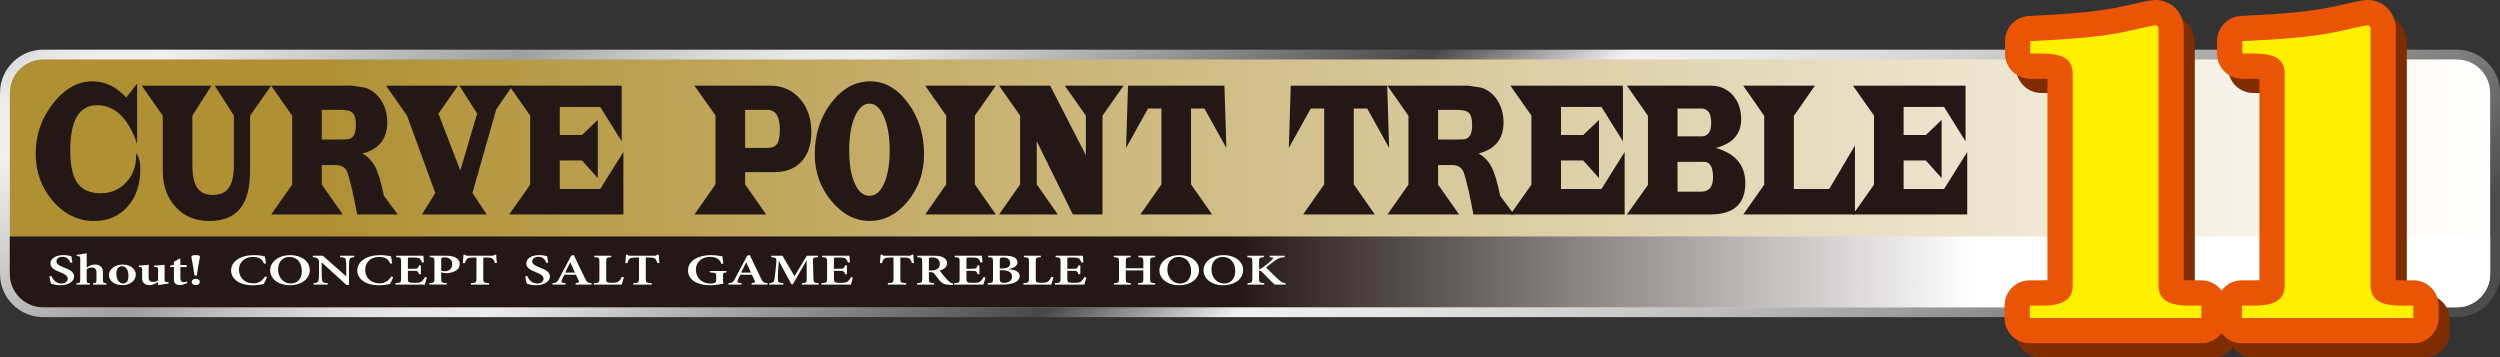 <?xml version="1.0" encoding="UTF-8"?>
<svg id="_レイヤー_1" data-name="レイヤー_1" xmlns="http://www.w3.org/2000/svg" xmlns:xlink="http://www.w3.org/1999/xlink" version="1.1" viewBox="0 0 172.042 24.6">
  <rect x="0" y="0" width="172.042" height="24.6" fill="#333333" stroke="none"/>
  <!-- Generator: Adobe Illustrator 29.3.1, SVG Export Plug-In . SVG Version: 2.1.0 Build 151)  -->
  <defs>
    <style>
      .st0 {
        fill: url(#_線状グラデーション);
      }

      .st1 {
        fill: url(#_シルバーメタリック2カタログ);
      }

      .st2 {
        fill: #e95504;
      }

      .st3 {
        fill: #fff000;
      }

      .st4 {
        fill: url(#linear-gradient);
      }

      .st5 {
        fill: #231815;
      }

      .st6 {
        fill: #fff;
      }

      .st7 {
        fill: #7f2d00;
      }
    </style>
    <linearGradient id="_シルバーメタリック2カタログ" data-name="シルバーメタリック2カタログ" x1="54.383" y1="-35.034" x2="112.504" y2="52.508" gradientUnits="userSpaceOnUse">
      <stop offset="0" stop-color="#8c8c8c"/>
      <stop offset="0" stop-color="#8e8e8e"/>
      <stop offset=".009" stop-color="#acacac"/>
      <stop offset=".017" stop-color="#c5c5c5"/>
      <stop offset=".027" stop-color="#d8d8d8"/>
      <stop offset=".038" stop-color="#e5e5e5"/>
      <stop offset=".053" stop-color="#ededed"/>
      <stop offset=".08" stop-color="#f0f0f0"/>
      <stop offset=".21" stop-color="#9e9e9e"/>
      <stop offset=".221" stop-color="#aaa"/>
      <stop offset=".252" stop-color="#c7c7c7"/>
      <stop offset=".282" stop-color="#dcdcdc"/>
      <stop offset=".311" stop-color="#e8e8e8"/>
      <stop offset=".34" stop-color="#ededed"/>
      <stop offset=".54" stop-color="#474747"/>
      <stop offset=".61" stop-color="#f0f0f0"/>
      <stop offset=".656" stop-color="#e8e8e8"/>
      <stop offset=".725" stop-color="#d4d4d4"/>
      <stop offset=".808" stop-color="#b2b2b2"/>
      <stop offset=".903" stop-color="#848484"/>
      <stop offset="1" stop-color="#4d4d4d"/>
    </linearGradient>
    <linearGradient id="linear-gradient" x1="171.887" y1="12.62" x2="21.686" y2="12.62" gradientUnits="userSpaceOnUse">
      <stop offset="0" stop-color="#fff"/>
      <stop offset="1" stop-color="#af9033"/>
    </linearGradient>
    <linearGradient id="_線状グラデーション" data-name="線状グラデーション" x1="135.816" y1="18.71" x2="85.041" y2="18.71" gradientUnits="userSpaceOnUse">
      <stop offset="0" stop-color="#fff"/>
      <stop offset="1" stop-color="#231815"/>
    </linearGradient>
  </defs>
  <path class="st1" d="M2.979,3.416h166.086c1.643,0,2.978,1.334,2.978,2.978v12.452c0,1.644-1.335,2.979-2.979,2.979H2.978c-1.644,0-2.978-1.334-2.978-2.978V6.394c0-1.644,1.335-2.979,2.979-2.979Z"/>
  <path class="st4" d="M2.978,4.093h166.086c1.27,0,2.301,1.031,2.301,2.301v12.451c0,1.27-1.031,2.302-2.302,2.302H2.978c-1.27,0-2.301-1.031-2.301-2.301V6.395c0-1.271,1.032-2.302,2.302-2.302Z"/>
  <path class="st0" d="M.676,16.273v2.572c0,1.272,1.031,2.302,2.301,2.302h166.087c1.27,0,2.301-1.031,2.301-2.302v-2.572H.676Z"/>
  <g>
    <path class="st5" d="M9.437,5.747v4.156c-.608-1.775-1.527-2.663-2.756-2.663s-1.847,1.037-1.847,3.111c0,1.038.167,1.789.499,2.253.332.464.87.695,1.613.695.701,0,1.285-.255,1.752-.766.468-.511.689-1.136.666-1.877,0-.03-.003-.072-.009-.123.202.255.303.617.303,1.085,0,1.073-.292,1.94-.877,2.6-.585.66-1.354.99-2.307.99-1.096,0-2.04-.457-2.832-1.37-.791-.914-1.188-2.002-1.188-3.266,0-1.286.399-2.436,1.196-3.451.797-1.015,1.702-1.523,2.713-1.523.874,0,1.649.372,2.326,1.117l.745-.967Z"/>
    <path class="st5" d="M18.659,5.896l-1.448,2.064v3.793c0,1.173-.23,2.042-.692,2.607-.462.565-1.17.848-2.125.848-.942,0-1.71-.321-2.303-.961-.594-.641-.891-1.472-.891-2.494v-3.793l-1.447-2.064h4.8l-1.315,2.064v3.377c0,.728.112,1.256.335,1.585.224.329.581.493,1.072.493.507,0,.875-.165,1.105-.496.231-.331.345-.858.345-1.582v-3.377l-1.315-2.064h3.878Z"/>
    <path class="st5" d="M18.661,5.896h4.779l.723-.007.924.137c.464.13.841.417,1.13.861.289.444.434.958.434,1.542,0,1.126-.572,1.837-1.714,2.136.387.216.684.528.891.932.207.405.405,1.064.591,1.977l.956,1.286h-2.797c-.239-1.286-.454-2.229-.645-2.831-.12-.381-.396-.571-.829-.571h-.959v1.344l1.448,2.058h-4.932l1.447-2.058v-4.734l-1.447-2.071ZM22.145,9.604h1.291l.401-.013c.436,0,.653-.322.653-.967,0-.42-.071-.702-.214-.847-.142-.145-.421-.217-.835-.217h-1.297v2.045Z"/>
    <path class="st5" d="M35.271,5.896l-1.118,1.623-1.641,5.76.985,1.48h-4.461l.918-1.48-1.941-5.319-1.447-2.064h4.955l-1.352,1.922,1.508,3.915,1.159-3.915-1.222-1.922h3.658Z"/>
    <path class="st5" d="M42.784,5.896v3.831l-1.48-2.37h-2.782v1.935h1.529l1.086-1.039v4l-1.086-1.208h-1.529v1.961h2.782l1.596-2.546v4.299h-7.862l1.448-2.052v-4.753l-1.448-2.058h7.747Z"/>
    <path class="st5" d="M47.789,5.896h5.215c.828,0,1.507.299,2.037.895.53.598.795,1.364.795,2.3,0,.857-.225,1.53-.674,2.019-.45.489-1.072.734-1.865.734h-2.02v.844l1.445,2.071h-4.933l1.447-2.071v-4.746l-1.447-2.045ZM51.276,10.182h1.503c.333,0,.564-.093.693-.279.129-.186.194-.519.194-1,0-.896-.29-1.344-.87-1.344h-1.519v2.623Z"/>
    <path class="st5" d="M59.889,5.598c.998,0,1.864.498,2.599,1.493.735.996,1.102,2.167,1.102,3.513,0,1.251-.37,2.33-1.111,3.237-.74.907-1.621,1.361-2.639,1.361-1,0-1.878-.46-2.635-1.38-.757-.92-1.136-1.986-1.136-3.198,0-1.372.376-2.553,1.129-3.542.753-.989,1.649-1.483,2.691-1.483ZM59.832,7.131c-.41,0-.745.299-1.004.899-.259.6-.389,1.373-.389,2.322,0,.943.127,1.7.381,2.269.254.569.591.853,1.011.853.422,0,.76-.283,1.013-.85.253-.567.38-1.324.38-2.273s-.13-1.717-.391-2.318c-.26-.602-.594-.903-1.002-.903Z"/>
    <path class="st5" d="M63.668,5.896h4.862l-1.444,2.064v4.728l1.444,2.071h-4.862l1.447-2.071v-4.728l-1.447-2.064Z"/>
    <path class="st5" d="M72.27,5.896l2.456,4.786v-2.722l-1.45-2.064h4.042l-1.447,2.064v6.799h-2.04l-2.485-5.038v2.967l1.45,2.071h-4.042l1.448-2.071v-4.728l-1.448-2.064h3.517Z"/>
    <path class="st5" d="M84.262,5.896l.133,4.285-1.511-2.714h-.922v5.22l1.448,2.071h-4.932l1.448-2.071v-5.22h-.922l-1.511,2.714.133-4.285h6.637Z"/>
    <path class="st5" d="M95.463,5.896l.133,4.285-1.511-2.714h-.922v5.22l1.448,2.071h-4.933l1.448-2.071v-5.22h-.922l-1.511,2.714.133-4.285h6.637Z"/>
    <path class="st5" d="M95.479,5.896h4.779l.723-.007.924.137c.465.13.841.417,1.13.861.289.444.433.958.433,1.542,0,1.126-.572,1.837-1.714,2.136.388.216.685.528.892.932.207.405.404,1.064.591,1.977l.956,1.286h-2.797c-.239-1.286-.453-2.229-.645-2.831-.119-.381-.396-.571-.829-.571h-.959v1.344l1.447,2.058h-4.932l1.447-2.058v-4.734l-1.447-2.071ZM98.964,9.604h1.291l.401-.013c.436,0,.653-.322.653-.967,0-.42-.072-.702-.214-.847-.142-.145-.421-.217-.835-.217h-1.297v2.045Z"/>
    <path class="st5" d="M111.685,5.896v3.831l-1.479-2.37h-2.783v1.935h1.529l1.086-1.039v4l-1.086-1.208h-1.529v1.961h2.783l1.596-2.546v4.299h-7.863l1.448-2.052v-4.753l-1.448-2.058h7.747Z"/>
    <path class="st5" d="M111.958,5.896h5.753c.626,0,1.134.215,1.524.643.391.428.586.989.586,1.681,0,1.004-.58,1.658-1.74,1.961,1.35.386,2.026,1.194,2.026,2.422,0,1.437-.804,2.156-2.41,2.156h-5.739l1.448-2.032v-4.76l-1.448-2.071ZM115.443,9.384h1.649c.445,0,.667-.306.667-.916,0-.667-.227-1-.682-1h-1.635v1.916ZM115.443,13.189h1.627c.543,0,.815-.327.815-.981,0-.714-.203-1.071-.61-1.071h-1.832v2.052Z"/>
    <path class="st5" d="M127.652,10.013v4.747h-7.689l1.445-2.052v-4.734l-1.445-2.078h4.93l-1.445,2.078v5.032h2.433l1.771-2.994Z"/>
    <path class="st5" d="M135.263,5.896v3.831l-1.48-2.37h-2.782v1.935h1.529l1.086-1.039v4l-1.086-1.208h-1.529v1.961h2.782l1.596-2.546v4.299h-7.863l1.448-2.052v-4.753l-1.448-2.058h7.748Z"/>
  </g>
  <path class="st7" d="M168.579,22v.86c0,.96-.77,1.74-1.73,1.74h-11.81c-.57,0-1.08-.28-1.39-.71-.31.43-.82.71-1.39.71h-11.81c-.96,0-1.74-.78-1.74-1.74v-.86c0-.96.78-1.74,1.74-1.74h.88c.13,0,.24,0,.33-.01V6.42c-.36-.03-.86-.02-1.15-.02-.48,0-.92-.17-1.25-.5-.33-.33-.52-.77-.52-1.24v-.85c0-.93.73-1.69,1.65-1.74l.33-.02c2.26-.12,4.4-.23,6.36-.69,1.59-.38,1.91-.38,2.02-.38.94,0,1.94.71,1.94,2.02v17.25c.09.01.2.01.33.01h.89c.57,0,1.08.28,1.39.71.31-.43.82-.71,1.39-.71h.88c.13,0,.24,0,.33-.01V6.42c-.36-.03-.86-.02-1.15-.02-.47,0-.92-.17-1.25-.5-.33-.33-.52-.77-.52-1.24v-.85c0-.93.73-1.69,1.65-1.74l.33-.02c2.27-.12,4.4-.23,6.35-.69,1.6-.38,1.92-.38,2.03-.38.94,0,1.94.71,1.94,2.02v17.25c.09.01.2.01.33.01h.89c.96,0,1.73.78,1.73,1.74Z"/>
  <path class="st2" d="M167.819,21.03v.86c0,.96-.78,1.73-1.74,1.73h-11.81c-.57,0-1.08-.27-1.39-.7-.31.43-.82.7-1.39.7h-11.81c-.96,0-1.73-.77-1.73-1.73v-.86c0-.96.77-1.74,1.73-1.74h.89c.13,0,.24-.01.33-.01V5.44c-.36-.03-.87-.02-1.16-.01-.44-.01-.91-.18-1.24-.5-.33-.33-.52-.78-.52-1.24v-.86c0-.92.72-1.69,1.65-1.73l.35-.02c2.25-.12,4.38-.24,6.33-.69,1.61-.39,1.9-.39,2.03-.39.94,0,1.94.71,1.94,2.03v17.25c.09,0,.2.01.33.01h.88c.57,0,1.08.28,1.39.71.31-.43.82-.71,1.39-.71h.89c.13,0,.24-.01.33-.01V5.44c-.36-.03-.87-.02-1.16-.01-.45-.01-.91-.18-1.24-.5-.33-.33-.52-.78-.52-1.24v-.86c0-.92.72-1.69,1.65-1.73l.35-.02c2.25-.12,4.38-.24,6.33-.69,1.61-.39,1.9-.39,2.03-.39.94,0,1.94.71,1.94,2.03v17.25c.09,0,.2.01.33.01h.88c.96,0,1.74.78,1.74,1.74Z"/>
  <g>
    <path class="st3" d="M139.718,2.832c2.444-.13,4.785-.234,6.991-.752.543-.13,1.493-.337,1.628-.337.204,0,.204.207.204.285v17.575c0,1.037.713,1.426,2.07,1.426h.882v.856h-11.808v-.856h.883c1.493,0,2.07-.467,2.07-1.426V5.113c0-1.426-1.222-1.452-2.919-1.426v-.855Z"/>
    <path class="st3" d="M154.308,2.832c2.444-.13,4.785-.234,6.99-.752.543-.13,1.493-.337,1.629-.337.204,0,.204.207.204.285v17.575c0,1.037.713,1.426,2.07,1.426h.882v.856h-11.808v-.856h.882c1.493,0,2.07-.467,2.07-1.426V5.113c0-1.426-1.222-1.452-2.918-1.426v-.855Z"/>
  </g>
  <g>
    <path class="st6" d="M4.848,18.083c-.077-.192-.215-.413-.55-.413-.259,0-.416.14-.416.312,0,.19.166.29.51.421.384.144.707.305.707.623,0,.338-.38.603-.954.603-.154,0-.291-.018-.4-.042-.109-.028-.183-.049-.231-.067-.036-.073-.088-.329-.117-.5l.138-.031c.073.193.291.522.687.522.271,0,.437-.134.437-.339,0-.195-.195-.308-.498-.43-.36-.138-.691-.299-.691-.61,0-.321.335-.577.894-.577.23,0,.441.049.542.076.016.11.04.238.077.43l-.133.022Z"/>
    <path class="st6" d="M6.408,19.584v-.092c.21-.018.23-.04.23-.219v-.526c0-.241-.133-.335-.331-.335-.117,0-.243.034-.34.113v.748c0,.18.02.201.214.219v.092h-.922v-.092c.235-.015.263-.03.263-.226v-1.435c0-.189-.016-.195-.242-.213v-.082c.206-.019.477-.064.687-.107v.983c.141-.108.348-.208.554-.208.348,0,.562.168.562.513v.549c0,.195.028.204.242.226v.092h-.918Z"/>
    <path class="st6" d="M9.344,18.889c0,.491-.469.732-.918.732-.607,0-.926-.342-.926-.678,0-.494.514-.738.942-.738.538,0,.902.314.902.684ZM8.006,18.837c0,.379.182.672.465.672.19,0,.368-.097.368-.536,0-.398-.162-.654-.457-.654-.194,0-.376.171-.376.519Z"/>
    <path class="st6" d="M11.6,19.511c-.109.009-.222.027-.344.048-.121.019-.238.043-.343.061l-.032-.021v-.195c-.077.046-.138.088-.239.131-.117.055-.218.086-.34.086-.311,0-.518-.15-.518-.443v-.616c0-.149-.028-.165-.129-.183l-.101-.021v-.083c.093-.003.21-.012.335-.021.126-.01.259-.022.352-.034-.012.115-.012.268-.012.454v.431c0,.225.15.296.307.296.121,0,.235-.027.344-.107v-.73c0-.149-.028-.171-.145-.186l-.133-.021v-.083c.118-.003.259-.012.392-.021.129-.01.251-.022.332-.034v1.001c0,.156.028.183.178.192l.097.006v.092Z"/>
    <path class="st6" d="M12.595,19.584c-.073.025-.134.037-.166.037-.291,0-.461-.113-.461-.378v-.864h-.263l-.02-.034.113-.104h.17v-.223l.388-.226.056.016v.433h.417c.045.034.036.113-.024.137h-.392v.763c0,.242.142.275.231.275.081,0,.158-.018.222-.04l.037.094-.307.113Z"/>
    <path class="st6" d="M13.756,17.671c0,.052-.012.113-.037.232-.068.336-.117.672-.17,1.038-.016.031-.158.031-.17,0-.053-.366-.101-.702-.17-1.038-.024-.119-.036-.18-.036-.232,0-.07.073-.116.295-.116.21,0,.288.045.288.116ZM13.193,19.404c0-.125.117-.22.279-.22s.279.094.279.22c0,.128-.117.217-.283.217-.158,0-.275-.089-.275-.217Z"/>
    <path class="st6" d="M18.373,19.069c-.052.147-.157.379-.226.482-.109.019-.469.08-.748.08-1.052,0-1.496-.528-1.496-1.013,0-.632.643-1.062,1.585-1.062.328,0,.619.064.728.082.036.168.065.305.089.485l-.138.022c-.121-.349-.408-.465-.768-.465-.619,0-.955.422-.955.877,0,.565.416.943.991.943.364,0,.602-.164.805-.47l.133.04Z"/>
    <path class="st6" d="M21.317,18.571c0,.66-.622,1.059-1.375,1.059-.781,0-1.351-.439-1.351-1.026,0-.534.501-1.046,1.399-1.046.72,0,1.326.409,1.326,1.013ZM19.137,18.535c0,.54.343.974.882.974.408,0,.752-.283.752-.852,0-.623-.368-.977-.861-.977-.421,0-.772.312-.772.855Z"/>
    <path class="st6" d="M24.374,17.698c-.218.009-.307.049-.328.186-.016.094-.032.235-.032.51v1.221h-.17l-1.699-1.551h-.008v.714c0,.276.016.413.028.504.02.144.101.192.388.205v.098h-.974v-.098c.226-.012.323-.058.34-.195.016-.1.036-.237.036-.513v-.647c0-.211-.008-.251-.081-.321-.081-.076-.17-.101-.348-.113v-.098h.692l1.598,1.41h.012v-.616c0-.272-.021-.415-.028-.503-.02-.135-.109-.181-.401-.193v-.098h.975v.098Z"/>
    <path class="st6" d="M27.059,19.069c-.052.147-.158.379-.226.482-.109.019-.47.08-.748.08-1.052,0-1.497-.528-1.497-1.013,0-.632.643-1.062,1.586-1.062.327,0,.619.064.728.082.036.168.065.305.089.485l-.138.022c-.121-.349-.409-.465-.768-.465-.619,0-.955.422-.955.877,0,.565.417.943.991.943.364,0,.602-.164.805-.47l.133.04Z"/>
    <path class="st6" d="M29.376,19.087c-.024.125-.106.406-.142.498h-2.022v-.098c.352-.021.388-.043.388-.299v-1.188c0-.268-.036-.283-.335-.302v-.098h1.868c.004.061.024.272.04.452l-.137.015c-.036-.116-.085-.205-.149-.262-.065-.061-.174-.082-.425-.082h-.239c-.142,0-.154.006-.154.104v.669h.312c.356,0,.396-.018.448-.232h.134v.605h-.134c-.052-.217-.097-.232-.445-.232h-.315v.543c0,.147.02.22.097.25.077.031.219.034.388.034.247,0,.376-.021.469-.101.077-.064.15-.164.219-.293l.133.018Z"/>
    <path class="st6" d="M30.649,17.6c.307,0,.538.034.7.119.178.097.287.244.287.446,0,.402-.4.592-.817.628-.061.006-.125.006-.174.006l-.283-.056v.443c0,.259.036.278.388.299v.098h-1.201v-.098c.311-.021.347-.043.347-.299v-1.191c0-.262-.036-.277-.323-.299v-.098h1.076ZM30.362,18.632c.048.018.142.034.247.034.19,0,.513-.088.513-.492,0-.342-.267-.464-.542-.464-.093,0-.154.015-.178.034-.028.018-.04.052-.04.113v.775Z"/>
    <path class="st6" d="M34.058,18.104c-.048-.153-.097-.247-.161-.299-.069-.061-.158-.082-.421-.082h-.218v1.469c0,.25.036.274.404.295v.098h-1.262v-.098c.352-.021.388-.043.388-.295v-1.469h-.178c-.335,0-.412.031-.469.088-.061.052-.105.15-.154.296h-.137c.016-.211.04-.424.048-.583h.093c.061.07.113.076.226.076h1.618c.105,0,.154-.018.222-.076h.093c0,.131.021.384.041.574l-.133.006Z"/>
    <path class="st6" d="M37.593,18.083c-.077-.192-.214-.413-.55-.413-.259,0-.417.14-.417.312,0,.19.166.29.51.421.384.144.708.305.708.623,0,.338-.38.603-.954.603-.154,0-.291-.018-.401-.042-.109-.028-.181-.049-.23-.067-.036-.073-.089-.329-.117-.5l.138-.031c.073.193.291.522.688.522.271,0,.437-.134.437-.339,0-.195-.194-.308-.498-.43-.36-.138-.691-.299-.691-.61,0-.321.335-.577.893-.577.231,0,.441.049.542.076.016.11.04.238.077.43l-.133.022Z"/>
    <path class="st6" d="M39.61,19.584v-.098c.242-.027.271-.061.21-.189-.044-.1-.113-.244-.186-.391h-.805c-.053.11-.109.23-.158.351-.068.165-.048.201.247.229v.098h-.894v-.098c.262-.024.315-.055.453-.318l.833-1.578.178-.036c.255.531.509,1.08.772,1.606.133.268.186.305.445.326v.098h-1.096ZM39.247,18.056h-.009c-.121.234-.23.473-.344.702h.675l-.323-.702Z"/>
    <path class="st6" d="M42.93,19.08c-.032.119-.113.418-.149.504h-1.917v-.098c.348-.021.384-.04.384-.299v-1.191c0-.259-.033-.277-.352-.299v-.098h1.168v.098c-.311.022-.347.037-.347.299v1.201c0,.149.016.207.097.234.073.024.19.031.332.031.194,0,.335-.018.428-.101.077-.061.15-.159.219-.308l.137.026Z"/>
    <path class="st6" d="M45.243,18.104c-.048-.153-.097-.247-.161-.299-.069-.061-.158-.082-.421-.082h-.219v1.469c0,.25.036.274.405.295v.098h-1.262v-.098c.351-.021.388-.043.388-.295v-1.469h-.178c-.335,0-.412.031-.47.088-.06.052-.105.15-.153.296h-.138c.016-.211.041-.424.049-.583h.093c.061.07.113.076.226.076h1.617c.105,0,.153-.018.222-.076h.093c0,.131.02.384.04.574l-.134.006Z"/>
    <path class="st6" d="M49.994,18.745c-.218.028-.239.043-.239.239v.247c0,.11.004.207.029.29-.247.043-.595.11-.918.11-.922,0-1.52-.409-1.52-1.016,0-.702.748-1.059,1.581-1.059.331,0,.643.061.784.088.012.104.033.269.066.492l-.138.021c-.102-.351-.401-.482-.785-.482-.534,0-.967.336-.967.891,0,.455.316.946,1.023.946.102,0,.206-.012.271-.042.069-.031.105-.077.105-.181v-.278c0-.217-.024-.238-.437-.266v-.097h1.145v.097Z"/>
    <path class="st6" d="M51.72,19.584v-.098c.243-.027.271-.061.21-.189-.045-.1-.113-.244-.186-.391h-.804c-.053.11-.11.23-.158.351-.069.165-.049.201.246.229v.098h-.893v-.098c.263-.024.315-.055.453-.318l.833-1.578.178-.036c.255.531.509,1.08.772,1.606.133.268.186.305.445.326v.098h-1.096ZM51.356,18.056h-.008c-.121.234-.23.473-.344.702h.676l-.324-.702Z"/>
    <path class="st6" d="M55.19,19.584v-.098c.312-.024.332-.045.327-.342l-.008-1.199h-.02l-.926,1.617h-.101l-.853-1.584h-.016l-.053.824c-.016.253-.016.391-.004.498.013.14.097.164.368.183v.101h-.962v-.101c.23-.015.307-.064.335-.176.024-.102.053-.251.081-.571l.061-.613c.036-.366.008-.4-.344-.425v-.098h.772l.829,1.404.845-1.404h.768v.098c-.336.025-.352.043-.344.317l.036,1.13c.012.297.028.318.356.342v.098h-1.149Z"/>
    <path class="st6" d="M58.692,19.087c-.024.125-.105.406-.141.498h-2.022v-.098c.352-.021.389-.043.389-.299v-1.188c0-.268-.036-.283-.335-.302v-.098h1.868c.004.061.024.272.041.452l-.138.015c-.036-.116-.084-.205-.149-.262-.065-.061-.174-.082-.424-.082h-.239c-.141,0-.154.006-.154.104v.669h.312c.356,0,.396-.018.449-.232h.133v.605h-.133c-.053-.217-.097-.232-.445-.232h-.315v.543c0,.147.02.22.097.25.077.031.218.034.388.034.247,0,.376-.021.47-.101.077-.064.15-.164.219-.293l.133.018Z"/>
    <path class="st6" d="M62.759,18.104c-.048-.153-.097-.247-.161-.299-.069-.061-.158-.082-.421-.082h-.219v1.469c0,.25.037.274.405.295v.098h-1.262v-.098c.352-.021.389-.043.389-.295v-1.469h-.178c-.335,0-.412.031-.469.088-.061.052-.105.15-.154.296h-.137c.016-.211.04-.424.048-.583h.093c.06.07.113.076.226.076h1.617c.106,0,.154-.018.223-.076h.093c0,.131.02.384.041.574l-.134.006Z"/>
    <path class="st6" d="M65.566,19.612c-.032,0-.077-.003-.125-.003-.436-.015-.594-.095-.769-.29-.117-.134-.238-.308-.355-.464-.069-.089-.138-.128-.299-.128h-.093v.461c0,.254.037.278.348.299v.098h-1.161v-.098c.312-.021.352-.045.352-.299v-1.194c0-.25-.036-.275-.336-.296v-.098h1.084c.336,0,.538.027.695.11.162.082.271.217.271.406,0,.266-.226.418-.509.507.065.095.222.296.344.436.141.166.227.257.315.326.093.077.17.113.263.135l-.024.092ZM64.062,18.614c.182,0,.315-.022.412-.082.141-.088.202-.211.202-.369,0-.331-.263-.449-.518-.449-.109,0-.17.012-.198.031-.029.018-.037.052-.037.122v.748h.138Z"/>
    <path class="st6" d="M67.815,19.087c-.025.125-.105.406-.142.498h-2.022v-.098c.352-.021.388-.043.388-.299v-1.188c0-.268-.036-.283-.335-.302v-.098h1.869c.004.061.024.272.04.452l-.138.015c-.036-.116-.085-.205-.149-.262-.065-.061-.174-.082-.425-.082h-.239c-.141,0-.154.006-.154.104v.669h.312c.356,0,.396-.018.449-.232h.133v.605h-.133c-.053-.217-.097-.232-.445-.232h-.315v.543c0,.147.02.22.097.25.077.031.219.034.388.034.247,0,.376-.021.469-.101.077-.064.15-.164.219-.293l.134.018Z"/>
    <path class="st6" d="M69.416,18.519c.445.043.756.183.756.48,0,.204-.149.363-.38.457-.206.089-.502.128-.833.128h-.979v-.101c.324-.018.356-.039.356-.296v-1.191c0-.259-.028-.277-.328-.299v-.098h1.128c.307,0,.502.031.647.104.146.073.235.202.235.349,0,.289-.332.412-.602.454v.012ZM68.926,18.477c.413,0,.591-.122.591-.375s-.194-.385-.477-.385c-.093,0-.166.015-.194.034-.032.021-.045.061-.045.141v.585h.125ZM68.801,19.182c0,.223.077.287.311.284.263-.003.534-.128.534-.436,0-.296-.255-.437-.728-.437h-.117v.59Z"/>
    <path class="st6" d="M72.492,19.08c-.032.119-.113.418-.15.504h-1.916v-.098c.348-.021.384-.04.384-.299v-1.191c0-.259-.032-.277-.352-.299v-.098h1.168v.098c-.311.022-.348.037-.348.299v1.201c0,.149.016.207.097.234.073.024.19.031.332.031.194,0,.336-.018.429-.101.077-.061.15-.159.219-.308l.137.026Z"/>
    <path class="st6" d="M74.757,19.087c-.024.125-.105.406-.141.498h-2.022v-.098c.352-.021.388-.043.388-.299v-1.188c0-.268-.036-.283-.335-.302v-.098h1.868c.004.061.024.272.04.452l-.138.015c-.036-.116-.085-.205-.15-.262-.065-.061-.174-.082-.425-.082h-.238c-.142,0-.154.006-.154.104v.669h.312c.356,0,.396-.018.449-.232h.133v.605h-.133c-.053-.217-.097-.232-.445-.232h-.316v.543c0,.147.021.22.097.25.078.031.219.034.389.034.247,0,.376-.021.469-.101.077-.064.15-.164.218-.293l.134.018Z"/>
    <path class="st6" d="M79.496,17.698c-.32.022-.348.04-.348.296v1.197c0,.256.032.274.348.295v.098h-1.181v-.098c.331-.021.364-.04.364-.295v-.584h-1.206v.584c0,.256.033.274.344.295v.098h-1.152v-.098c.303-.021.34-.04.34-.295v-1.197c0-.256-.036-.275-.356-.296v-.098h1.157v.098c-.299.022-.332.04-.332.296v.467h1.206v-.467c0-.256-.033-.275-.339-.296v-.098h1.156v.098Z"/>
    <path class="st6" d="M82.513,18.571c0,.66-.622,1.059-1.375,1.059-.781,0-1.351-.439-1.351-1.026,0-.534.502-1.046,1.399-1.046.72,0,1.326.409,1.326,1.013ZM80.333,18.535c0,.54.344.974.881.974.409,0,.753-.283.753-.852,0-.623-.368-.977-.861-.977-.421,0-.772.312-.772.855Z"/>
    <path class="st6" d="M85.549,18.571c0,.66-.622,1.059-1.375,1.059-.781,0-1.351-.439-1.351-1.026,0-.534.501-1.046,1.399-1.046.72,0,1.326.409,1.326,1.013ZM83.37,18.535c0,.54.344.974.881.974.409,0,.753-.283.753-.852,0-.623-.369-.977-.862-.977-.421,0-.772.312-.772.855Z"/>
    <path class="st6" d="M87.72,19.584c-.222-.211-.558-.546-.869-.867-.089-.089-.142-.104-.206-.098v.562c0,.262.036.284.356.305v.098h-1.152v-.098c.299-.021.335-.043.335-.305v-1.178c0-.266-.036-.284-.348-.306v-.098h1.141v.098c-.299.022-.332.04-.332.306v.525c.085-.018.178-.064.299-.153.255-.189.457-.363.607-.513.105-.097.098-.137-.089-.155l-.081-.009v-.098h1.023v.098c-.271.022-.412.056-.647.221-.206.146-.421.314-.635.482.275.293.627.626.885.861.186.165.283.208.457.226v.098h-.744Z"/>
  </g>
</svg>